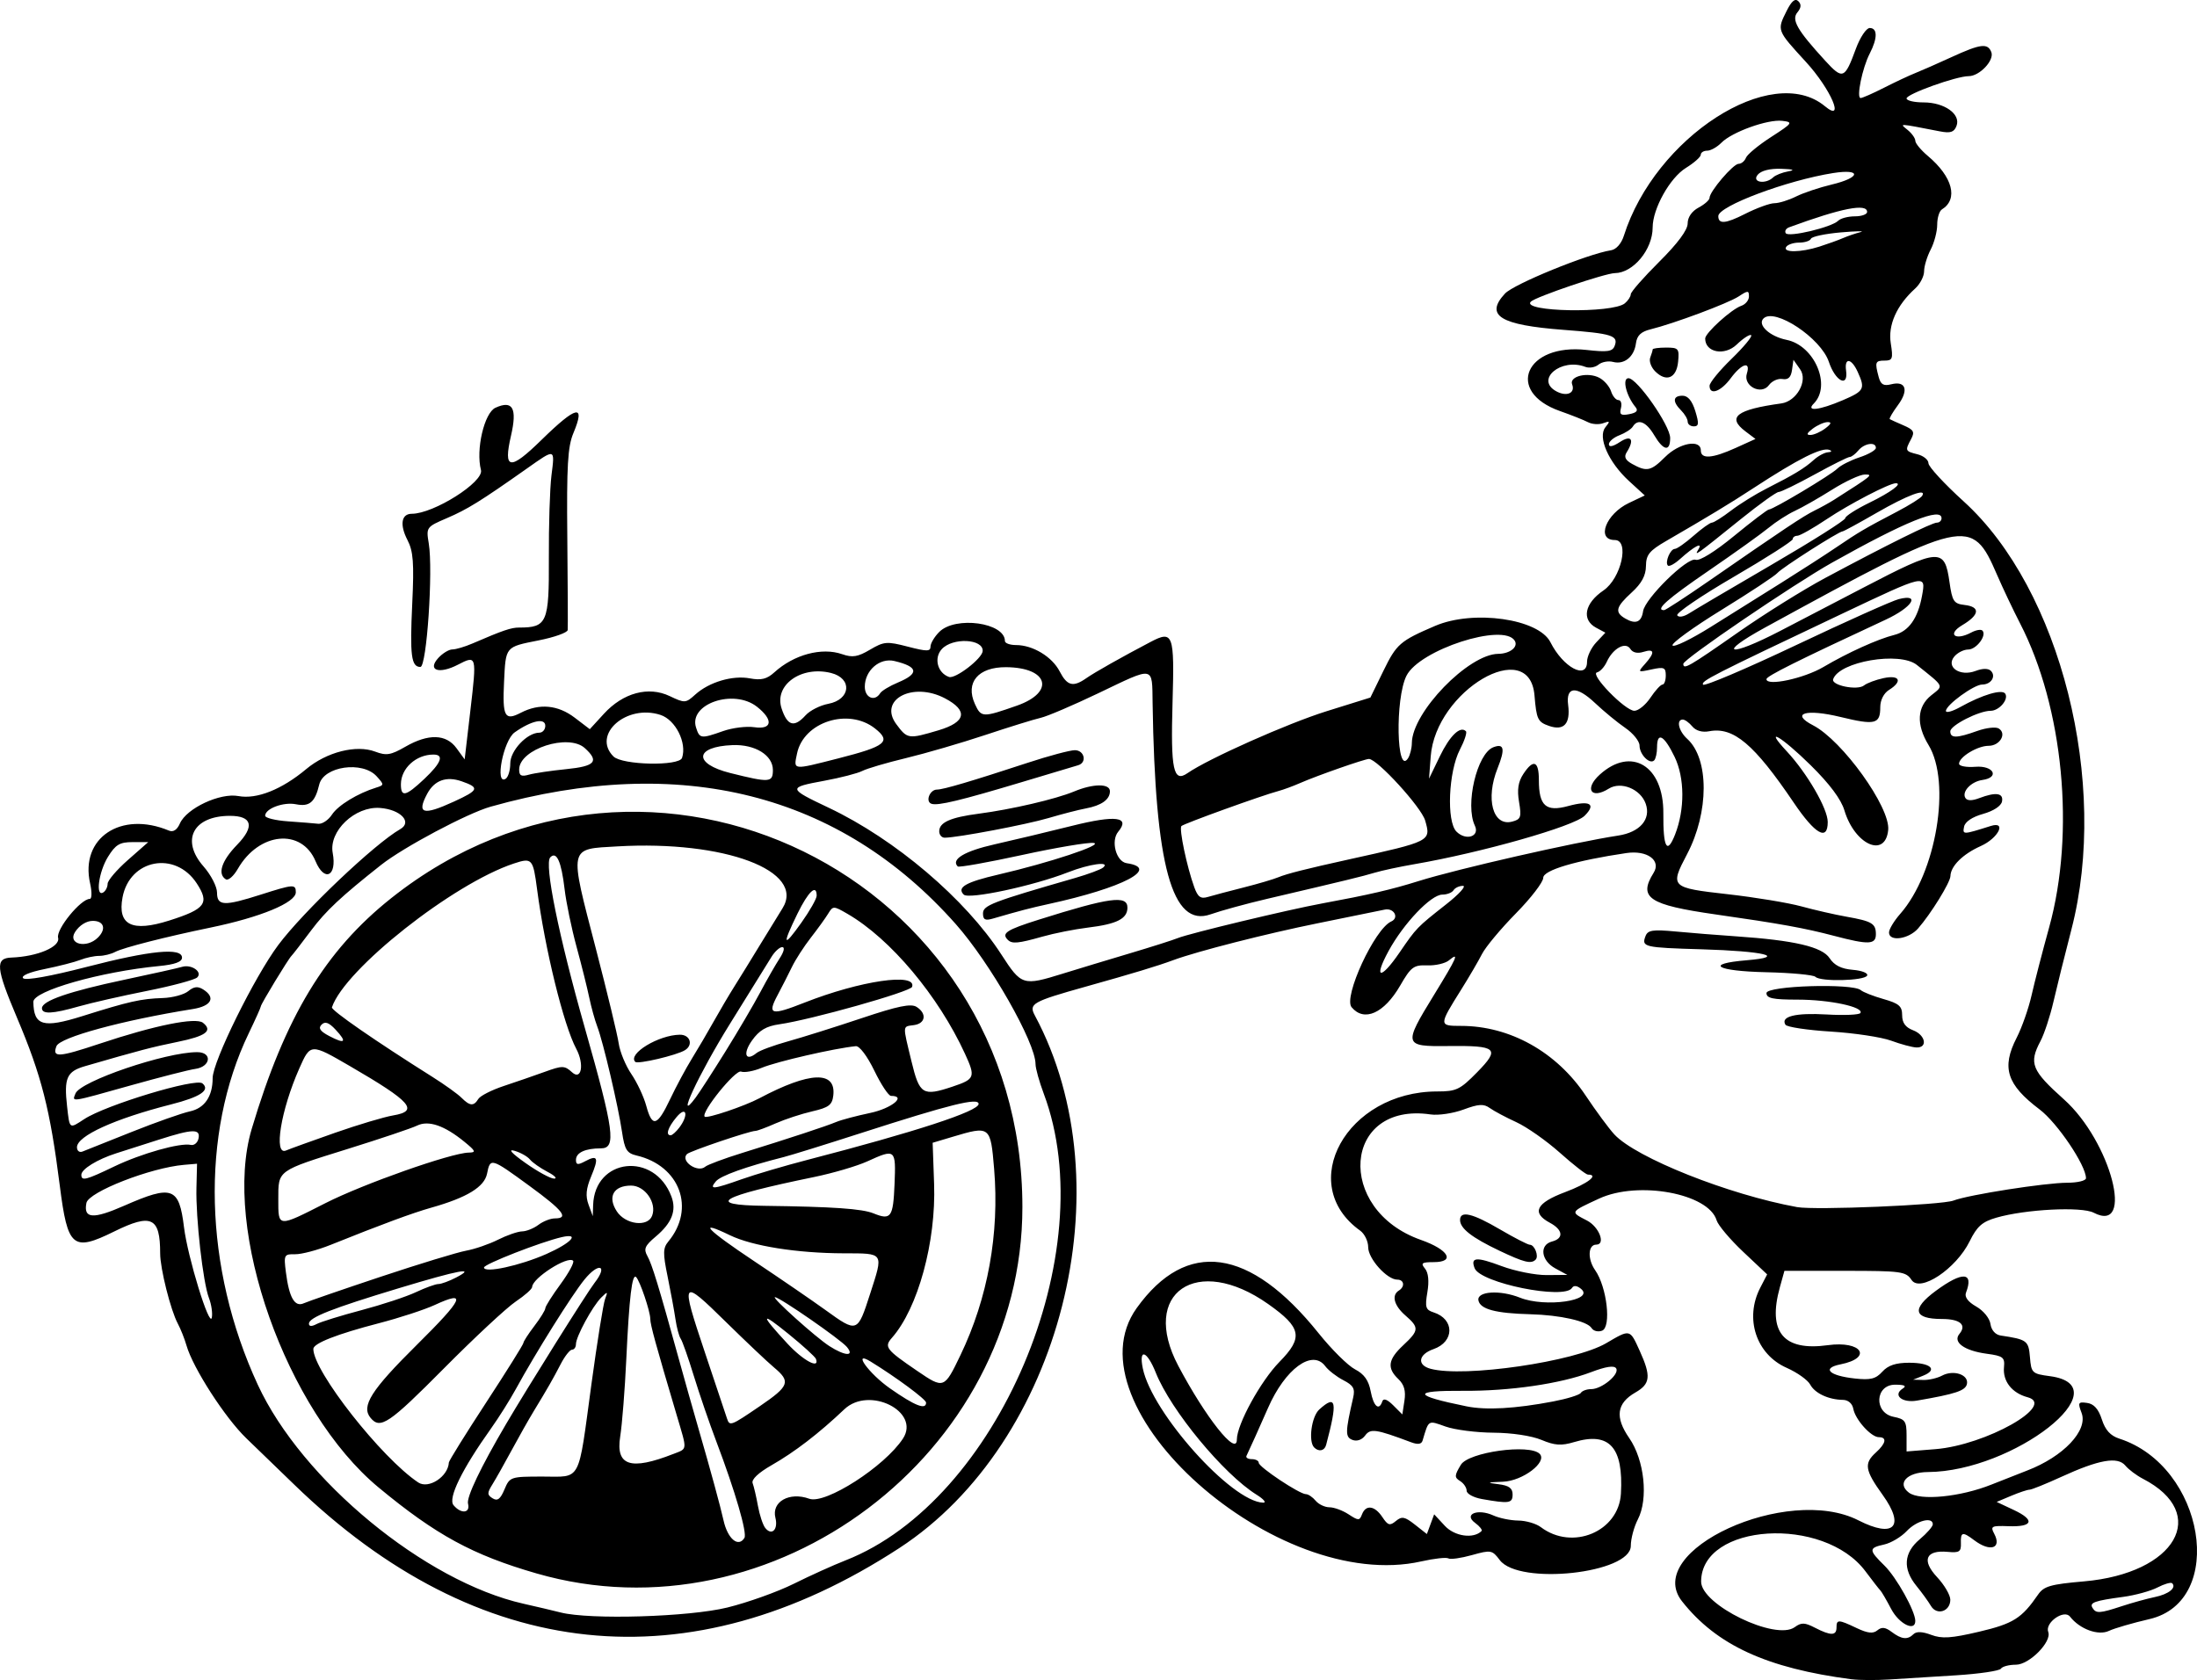 <?xml version="1.0" encoding="UTF-8"?>
<svg version="1.1" viewBox="0 0 1003.9 767.82" xmlns="http://www.w3.org/2000/svg">
<path d="m846.18 767.47c-38.838-5.066-61.791-15.611-77.587-35.644-18.24-23.134 48.082-53.595 80.587-37.012 16.27 8.3 21.487 2.863 11.112-11.579-8.177-11.381-8.66-14.4-3.112-19.421 4.616-4.178 5.16-7 1.349-7-3.556 0-10.77-8.024-11.686-13-0.439-2.383-2.339-4.02-4.7-4.05-6.595-0.083-12.852-3.006-14.991-7.004-1.113-2.08-5.946-5.517-10.738-7.637-13.951-6.171-19.353-22.541-12.08-36.605l3.153-6.098-10.931-10.303c-6.012-5.667-11.488-12.158-12.168-14.425-3.682-12.271-35.81-18.2-53.707-9.911-13.398 6.205-13.288 6.005-5.5 10.033 5.535 2.862 8.652 11 4.214 11-3.778 0-4.062 6.599-0.503 11.682 5.397 7.705 7.487 25.984 3.16 27.644-1.801 0.691-3.953 0.161-4.781-1.179-1.972-3.191-14.339-5.98-28.091-6.336-15.774-0.408-22.847-2.302-23.622-6.327-0.806-4.187 9.861-4.882 18.992-1.237 11.538 4.606 34.331 1.313 27.893-4.029-1.841-1.528-3.355-1.688-4.129-0.435-3.436 5.559-41.899-2.237-44.502-9.02-1.946-5.072 0.748-5.282 12.305-0.958 6.167 2.307 15.454 4.159 20.638 4.115l9.425-0.08-5.5-2.984c-6.535-3.545-7.413-10.73-1.5-12.277 5.478-1.433 5.021-5.357-1-8.579-8.506-4.552-6.262-9.04 7-14 10.292-3.849 15.688-8 10.399-8-0.88 0-6.644-4.495-12.808-9.989-6.164-5.494-15.119-11.782-19.899-13.975-4.781-2.192-10.241-5.101-12.134-6.464-2.776-1.999-5.1-1.864-12.016 0.699-4.716 1.748-11.484 2.751-15.04 2.229-40.033-5.876-43.799 43.502-4.374 57.357 12.648 4.445 15.892 10.143 5.773 10.143-5.388 0-6.01 0.46-3.959 2.931 1.569 1.891 1.96 5.73 1.1 10.819-1.157 6.85-0.787 8.062 2.815 9.205 9.665 3.068 9.655 13.43-0.018 16.802-6.938 2.418-7.664 7.288-1.34 8.983 15.372 4.12 65.793-3.226 80.233-11.689 11.062-6.483 10.784-6.546 15.321 3.449 5.281 11.635 4.923 15.125-1.958 19.074-8.569 4.918-9.428 11.288-2.812 20.835 6.94 10.014 8.815 27.731 3.933 37.17-1.769 3.422-3.217 8.856-3.217 12.076 0 12.598-51.088 18.159-59.87 6.516-3.484-4.619-4.036-4.718-12.728-2.284-4.997 1.399-9.841 2.077-10.764 1.507-0.923-0.571-6.487 0.046-12.365 1.37-66.128 14.893-162.36-70.789-130.04-115.79 22.774-31.712 51.665-27.71 83.106 11.513 5.946 7.418 13.437 14.845 16.647 16.505 4.158 2.15 6.212 5.028 7.147 10.012 1.306 6.964 3.818 9.143 5.325 4.62 0.515-1.546 2.25-0.916 4.969 1.802l4.177 4.177 0.961-6.302c0.683-4.479-0.127-7.337-2.802-9.88-5.274-5.014-4.705-8.938 2.236-15.422 7.286-6.806 7.379-8.079 1-13.626-5.197-4.519-6.444-9.245-3-11.374 2.905-1.795 2.451-5-0.708-5-4.7-8e-5 -13.291-9.56-13.291-14.791 0-2.74-1.647-6.158-3.66-7.596-29.677-21.192-6.201-63.613 35.204-63.613 8.726 0 10.426-0.818 18.227-8.766 10.684-10.887 9.166-12.258-13.271-11.988-20.325 0.245-20.511-0.417-6.5-23.246 10.675-17.393 11.798-19.982 6.909-15.924-1.7 1.411-6.179 2.449-9.952 2.308-6.176-0.232-7.405 0.684-12.313 9.179-7.372 12.762-16.503 16.836-22.24 9.923-3.853-4.643 10.546-35.797 18.097-39.152 3.82-1.698 1.247-6.354-3-5.43-2.475 0.539-16.2 3.338-30.5 6.221-23.271 4.691-55.165 12.829-66 16.84-7.375 2.731-18.058 5.966-40.103 12.144-24.367 6.829-26.091 7.806-23.221 13.156 41.824 77.952 11.966 195.25-61.967 243.44-96.048 62.607-192.38 52.492-276.45-29.029-6.74-6.535-16.595-16.066-21.9-21.18-9.715-9.366-24.376-32.112-27.325-42.394-0.875-3.052-2.656-7.538-3.957-9.969-3.292-6.152-8.073-25.163-8.073-32.104 0-16.548-3.945-18.433-21-10.033-18.985 9.351-21.267 7.425-24.875-21-4.431-34.905-8.332-50.21-19.558-76.724-9.641-22.77-10.049-27.182-2.54-27.46 11.862-0.438 22.415-4.911 21.334-9.043-1.006-3.848 10.35-17.774 14.495-17.774 0.947 0 1.004-3.184 0.127-7.076-4.679-20.748 14.067-33.301 36.031-24.128 1.959 0.818 3.709-0.322 5-3.258 3.057-6.953 18.329-14.107 26.744-12.528 8.363 1.569 19.805-2.983 30.97-12.321 9.352-7.821 22.867-11.25 31.5-7.992 5.118 1.932 7.133 1.607 13.78-2.218 10.557-6.076 18.659-5.853 23.391 0.643l3.732 5.124 2.605-22.286c2.958-25.301 2.92-25.438-5.731-20.964-8.572 4.433-14.049 2.576-8.968-3.039 1.97-2.177 4.882-3.958 6.47-3.958s5.724-1.224 9.19-2.719c13.922-6.006 17.652-7.281 21.302-7.281 12.799 0 13.747-2.214 13.605-31.761-0.072-14.981 0.462-31.964 1.187-37.739 1.57-12.506 1.888-12.418-11.313-3.114-21.126 14.89-27.101 18.594-36.448 22.601-9.41 4.034-9.525 4.194-8.306 11.552 2.047 12.361-0.933 56.462-3.816 56.462-4.183 0-4.852-5.174-3.732-28.886 0.884-18.724 0.491-23.954-2.195-29.147-3.608-6.976-2.784-11.967 1.976-11.967 10.017 0 33.043-14.56 31.622-19.995-2.421-9.256 1.511-26.133 6.632-28.466 7.891-3.595 9.997 0.195 7.095 12.768-3.62 15.684-0.558 16.112 13.919 1.945 16.072-15.727 20.228-16.617 14.592-3.127-2.602 6.226-3.109 14.928-2.786 47.744 0.217 22.072 0.299 41.09 0.181 42.263-0.117 1.173-6.072 3.297-13.232 4.721-15.391 3.059-15.061 2.665-15.85 18.953-0.774 15.983 0.296 17.953 7.673 14.126 8.459-4.388 16.94-3.602 24.662 2.288l6.845 5.221 6.445-7.036c8.803-9.611 20.361-12.715 30.081-8.08 6.873 3.277 7.295 3.253 11.647-0.685 6.334-5.732 17.041-8.91 24.99-7.419 5.161 0.968 7.781 0.326 11.137-2.728 8.959-8.153 21.695-11.573 31.009-8.326 4.72 1.645 7.123 1.258 12.733-2.051 6.392-3.771 7.698-3.877 17.28-1.391 8.706 2.258 10.366 2.256 10.366-0.018 0-1.489 1.8-4.507 4-6.707 7.387-7.387 30-4.264 30 4.143 0 1.021 2.295 1.857 5.099 1.857 7.64 0 16.447 5.321 19.918 12.034 3.438 6.648 6.141 7.333 12.199 3.09 3.812-2.67 16.126-9.618 29.36-16.566 10.308-5.411 10.933-3.677 10.019 27.769-0.893 30.697 0.382 36.691 6.848 32.204 9.534-6.616 45.74-22.736 63.557-28.297l20-6.243 6-12.293c5.955-12.2 7.55-13.584 23.568-20.454 17.496-7.503 47.312-3.276 52.709 7.471 5.791 11.531 16.723 17.358 16.723 8.912 0-2.404 1.885-6.377 4.188-8.829l4.188-4.458-4.188-2.241c-6.811-3.645-5.35-11.167 3.312-17.053 8.102-5.505 12.047-23.048 5.183-23.048-8.631 0-4.095-11.925 6.438-16.923l7.259-3.445-7.199-6.594c-9.395-8.605-14.432-20.093-10.78-24.587 2.232-2.746 2.093-3.01-0.979-1.858-1.968 0.738-5.119 0.536-7-0.448s-7.623-3.267-12.759-5.071c-25.321-8.896-15.7-31.087 12.114-27.94 9.562 1.082 11.839 0.754 12.837-1.845 1.813-4.725-1.151-5.657-23.337-7.337-29.055-2.201-36.077-6.546-26.782-16.576 4.038-4.357 37.753-18.129 48.465-19.798 2.359-0.367 4.724-3.034 5.853-6.597 14.283-45.096 67.532-79.426 91.878-59.236 9.421 7.813 2.721-7.809-8.69-20.262-13.369-14.59-13.269-14.324-8.769-23.344 2.241-4.492 3.869-5.838 5.315-4.392 1.446 1.446 1.318 3.008-0.417 5.099-2.828 3.408-0.139 8.091 12.683 22.09 8.037 8.775 8.92 8.433 14.023-5.434 1.923-5.225 4.772-9.5 6.331-9.5 3.615 0 3.618 4.684 6e-3 11.668-3.388 6.551-6.21 20.332-4.165 20.332 0.799 0 5.624-2.123 10.723-4.719 5.099-2.595 11.521-5.609 14.271-6.698s10.195-4.365 16.544-7.281c13.272-6.096 16.566-6.505 18.196-2.257 1.43 3.727-5.4 10.955-10.352 10.955-5.648 0-28.388 8.158-28.388 10.184 0 0.999 3.5 1.816 7.778 1.816 9.551 0 17.1 5.384 15.048 10.731-1.114 2.904-2.748 3.439-7.622 2.496-19.435-3.76-18.485-3.718-14.704-0.638 1.925 1.568 3.5 3.797 3.5 4.953 0 1.156 2.569 4.263 5.709 6.905 11.36 9.559 14.042 19.762 6.431 24.465-1.177 0.727-2.14 3.867-2.14 6.976 0 3.109-1.345 8.231-2.988 11.382-1.643 3.151-2.993 7.614-3 9.919-6e-3 2.304-1.841 5.845-4.077 7.868-8.472 7.667-12.487 16.692-11.148 25.06 1.116 6.981 0.801 7.881-2.763 7.881-4.346 0-4.594 0.669-2.768 7.481 0.933 3.48 2.218 4.226 5.755 3.338 6.691-1.679 8.095 2.705 3.049 9.529-2.426 3.282-4.107 6.164-3.736 6.405 0.372 0.241 3.185 1.516 6.251 2.834 4.701 2.021 5.25 3.004 3.5 6.274-2.844 5.314-2.75 5.537 2.925 6.962 2.75 0.69 5 2.528 5 4.084 0 1.556 7.253 9.414 16.117 17.462 44.309 40.228 66.553 128.67 49.207 195.63-2.992 11.55-6.683 26.4-8.203 33s-4.188 14.7-5.93 18c-5.375 10.187-4.088 13.382 10.752 26.668 21.385 19.146 32.513 61.594 13.571 51.767-5.584-2.897-31.178-1.591-44.514 2.272-6.455 1.869-8.808 3.957-12.182 10.805-6.201 12.585-22.643 23.523-26.539 17.655-2.582-3.889-4.615-4.168-30.429-4.168h-27.662l-2.083 7.5c-5.687 20.477 1.594 29.282 21.895 26.477 15.512-2.143 20.749 5.773 5.797 8.763-8.715 1.743-5.261 5.162 6.523 6.458 7.207 0.793 9.604 0.201 12.6-3.11 2.63-2.906 6.178-4.088 12.272-4.088 9.816 0 13.262 3.153 6.436 5.89l-4.628 1.856 4.631 0.127c2.547 0.07 6.406-0.823 8.575-1.984 5.202-2.784 12.2-0.478 11.385 3.751-0.6 3.114-5.06 4.609-22.856 7.666-6.807 1.169-11.177-2.533-6.492-5.5 1.918-1.215 0.877-1.755-3.42-1.776-9.25-0.046-9.912 12.852-0.754 14.683 5.278 1.056 5.93 1.991 5.93 8.51v7.324l13.221-1.061c22.928-1.84 55.423-20.154 42.089-23.72-7.18-1.92-11.414-7.32-10.792-13.761 0.43-4.454-0.42-5.116-7.845-6.112-10.291-1.38-15.674-5.278-12.526-9.071 3.445-4.151 0.305-6.822-8.021-6.822-13.004 0-13.993-4.59-2.77-12.856 12.234-9.011 17.45-8.687 13.788 0.856-0.743 1.937 0.917 4.174 4.688 6.313 3.285 1.864 6.13 5.355 6.503 7.98 0.404 2.841 2.229 4.901 4.664 5.265 12.069 1.805 12.747 2.309 13.38 9.95 0.594 7.181 0.975 7.54 9.16 8.632 33.246 4.437-16.562 43.547-55.795 43.811-9.576 0.065-14.303 5.201-8.669 9.421 5.071 3.798 23.537 1.982 37.766-3.715 5.587-2.237 12.862-5.1 16.167-6.362 16.646-6.357 28.008-18.359 24.963-26.368-1.795-4.722-1.561-5.146 2.524-4.566 3.116 0.442 5.192 2.769 6.737 7.551 1.578 4.884 3.925 7.458 8 8.775 38.936 12.585 49.205 74.27 13.73 82.472-7.68 1.776-15.989 4.194-18.464 5.373-4.879 2.325-13.342-0.764-17.819-6.505-2.712-3.477-11.569 2.774-9.941 7.016 1.71 4.456-8.657 14.958-14.766 14.958-3.155 0-6.241 0.816-6.858 1.814-0.616 0.997-9.895 2.364-20.618 3.038-10.723 0.673-24.447 1.531-30.497 1.906-6.05 0.375-13.7 0.33-17-0.1zm28.183-20.64c1.311-1.311 4.045-1.206 8.066 0.312 4.902 1.85 9.156 1.573 21.917-1.43 15.599-3.671 19.459-6.101 26.926-16.95 2.649-3.848 5.662-4.717 21-6.051 42.016-3.656 57.697-30.975 26.916-46.893-2.915-1.508-6.527-4.219-8.026-6.026-3.516-4.237-12.054-2.733-29.283 5.159-7.04 3.224-13.574 5.862-14.52 5.862-0.946 0-4.708 1.256-8.359 2.792l-6.639 2.792 7.909 3.724c9.776 4.603 8.664 7.797-2.566 7.371-7.66-0.291-8.285 0.033-6.5 3.369 3.637 6.796-1.782 8.584-9.143 3.017-5.303-4.011-6.226-3.792-6.041 1.436 0.136 3.85-0.735 4.415-6.025 3.914-10.047-0.951-12.058 3.833-4.853 11.546 3.32 3.554 6.037 8.195 6.037 10.314 0 5.401-6.2 7.367-8.872 2.815-1.17-1.994-4.153-6.109-6.628-9.146-6.324-7.759-5.806-15.103 1.5-21.25 3.3-2.777 6-5.869 6-6.871 0-3.624-7.407-1.711-11.903 3.074-2.53 2.693-7.187 5.464-10.349 6.159-7.118 1.563-7.1 2.511 0.187 9.658 5.475 5.371 14.064 20.8 14.064 25.265 0 5.075-7.424 1.387-11.026-5.478-2.165-4.125-4.399-7.95-4.966-8.5-0.567-0.55-3.618-4.47-6.781-8.71-19.031-25.516-75.05-22.001-75.089 4.71-0.016 10.634 34.054 27.194 42.795 20.802 2.993-2.188 4.544-2.141 9.233 0.284 7.172 3.709 9.834 3.686 9.834-0.086 0-3.768 0.821-3.747 9.211 0.234 5.039 2.391 7.506 2.66 9.466 1.034 1.96-1.626 3.651-1.443 6.487 0.702 4.559 3.449 7.327 3.739 10.019 1.046zm-541.98-12.18c9.302-2.29 22.961-7.176 30.354-10.859 7.393-3.683 18.025-8.49 23.627-10.683 69.487-27.205 117.75-140.87 90.57-213.29-2.064-5.5-3.753-11.571-3.754-13.492-2e-3 -9.874-20.729-46.262-36.468-64.027-52.918-59.727-125.69-78.091-212.53-53.634-10.564 2.975-39.797 18.515-50 26.579-18.304 14.467-25.304 21.019-31.973 29.925-4.385 5.856-8.438 11.098-9.006 11.648-1.475 1.427-14.021 22.099-14.021 23.101 0 0.459-2.497 6.025-5.549 12.367-22.086 45.903-20.503 107.2 4.147 160.53 20.138 43.571 76.414 89.975 121.4 100.1 6.05 1.362 13.7 3.165 17 4.007 13.366 3.409 58.606 2.059 76.204-2.272zm-87.204-15.568c-29.172-8.425-45.918-17.537-72.167-39.271-42.236-34.97-71.657-118.09-58.001-163.86 15.294-51.263 33.567-81.491 63.765-105.49 117.89-93.681 288.4-10.211 288.4 141.18 0 112.67-113.97 198.63-222 167.44zm94.975-16.228c1.356-2.194-4.24-21.414-12.822-44.041-3.129-8.25-7.761-21.75-10.293-30s-5.229-15.9-5.994-17-1.849-5.15-2.41-9-2.172-12.607-3.583-19.461c-2.192-10.651-2.138-12.974 0.368-16 12.472-15.058 5.25-34.596-14.51-39.257-4.496-1.06-5.477-2.642-6.677-10.763-1.763-11.928-8.619-41.125-11.318-48.198-1.117-2.927-2.776-8.921-3.688-13.321-0.912-4.4-3.521-14.835-5.798-23.188-2.277-8.354-4.727-20.183-5.445-26.287-1.489-12.667-3.669-17.495-6.551-14.508-2.835 2.939 3.855 35.938 15.811 77.983 13.363 46.995 14.434 55 7.357 55-7.194 0-11.421 1.956-11.421 5.284 0 2.276 0.848 2.403 4.171 0.624 5.805-3.107 6.367-1.684 2.75 6.971-2.304 5.514-2.617 8.897-1.184 12.807l1.947 5.314 0.158-5.055c0.673-21.55 28.024-24.567 35.769-3.945 2.429 6.468 0.221 12.103-7.186 18.335-4.946 4.162-5.589 5.656-3.804 8.837 2.128 3.792 5.227 13.94 14.302 46.828 2.58 9.35 6.648 23.75 9.039 32 5.524 19.058 10.038 35.597 11.462 42 1.883 8.466 6.753 12.566 9.55 8.041zm14.164-9.198c-1.847-7.357 6.397-11.993 15.484-8.707 7.37 2.665 34.423-14.717 42.797-27.498 8.108-12.375-15.431-24.15-26.778-13.395-11.678 11.069-22.659 19.508-33.291 25.584-6.019 3.44-9.261 6.525-8.617 8.201 0.567 1.478 1.651 6.126 2.409 10.329 0.758 4.203 2.263 8.757 3.344 10.12 2.967 3.74 5.996 0.722 4.652-4.635zm-140.46-6.444c-0.77-2.944 5.759-16.617 17.381-36.399 9.904-16.859 37.061-60.197 40.397-64.467 6.391-8.181 1.987-9.647-4.605-1.533-5.75 7.077-22.274 33.458-31.319 50-2.707 4.95-7.805 13.05-11.329 18-13.317 18.704-19.774 31.908-17.15 35.07 3.43 4.133 7.767 3.694 6.626-0.671zm34.006-12.399c18.021 0 16.164 3.497 22.372-42.13 2.629-19.321 5.44-36.871 6.247-39 1.344-3.544 1.196-3.602-1.747-0.687-4 3.961-11.561 17.884-11.561 21.287 0 1.391-0.797 2.53-1.772 2.53-0.975 0-3.29 2.925-5.146 6.5-3.671 7.072-5.853 10.886-12.316 21.528-2.329 3.834-6.903 11.922-10.164 17.972-3.261 6.05-7.206 13.052-8.766 15.561-2.459 3.956-2.447 4.803 0.094 6.384 2.206 1.372 3.541 0.369 5.404-4.061 2.423-5.763 2.78-5.883 17.356-5.883zm-42.761-6.435c0.04-0.789 7.722-13.142 17.072-27.45 9.35-14.308 17-26.547 17-27.198 0-0.651 2.25-4.133 5-7.739s5-7.25 5-8.099 3.131-5.808 6.957-11.021c3.826-5.213 6.412-10.022 5.746-10.688-2.43-2.43-18.684 7.979-18.717 11.987-8e-3 0.904-3.375 3.893-7.483 6.643-4.108 2.75-18.853 16.475-32.765 30.5-25.166 25.37-29.132 28.05-33.579 22.691-4.428-5.336 0.199-12.651 21.092-33.345 21.434-21.229 23.218-25.189 8.235-18.272-4.667 2.155-16.136 5.905-25.486 8.333-19.25 5-30 9.214-30 11.762 0 10.206 31.094 49.792 47.932 61.023 4.735 3.158 13.672-2.67 13.996-9.127zm102.57-3.896c6.55-2.565 6.429-1.251 1.603-17.527-9.75-32.875-12.104-41.453-12.133-44.198-0.036-3.531-4.718-17.358-6.47-19.111-1.842-1.842-3.161 9.171-4.484 37.435-0.651 13.898-1.909 29.859-2.796 35.47-2.111 13.352 4.729 15.586 24.28 7.93zm39.52-21.84c13.52-9.229 14.244-11.206 6.477-17.707-3.025-2.532-12.897-11.872-21.939-20.755-20.578-20.219-20.898-19.755-9.612 13.962 5.095 15.222 9.637 28.801 10.094 30.176 1.189 3.576 1.722 3.374 14.979-5.676zm75.977-1.63c0-1.478-13.674-11.598-25.395-18.794-8.537-5.241-0.715 5.567 8.895 12.291 11.397 7.974 16.5 9.986 16.5 6.503zm15.707-21.694c12.514-26.072 17.846-55.542 15.387-85.055-1.645-19.745-1.8-19.864-19.094-14.693l-9 2.691 0.664 18.779c0.936 26.473-7.384 56.862-19.258 70.341-3.689 4.187-2.782 5.374 11.594 15.175 12.116 8.26 12.301 8.193 19.707-7.238zm-66.04 1.721c-0.367-0.978-6.01-6.115-12.541-11.415-12.941-10.502-13.087-9.194-0.491 4.417 7.181 7.76 14.864 11.886 13.033 6.998zm14.137-5.458c-2.851-3.435-30.758-22.763-32.868-22.763-1.778 0 18.611 18.341 24.846 22.352 7.165 4.608 11.697 4.841 8.021 0.411zm-221.81-16.82c9.35-2.473 20.544-6.171 24.876-8.217 4.332-2.046 8.954-3.72 10.271-3.72 1.318 0 4.974-1.345 8.124-2.988 9.492-4.951 1.392-3.439-26.146 4.879-30.607 9.245-41.125 13.39-41.125 16.206 0 1.319 1.241 1.386 3.5 0.19 1.925-1.02 11.15-3.877 20.5-6.35zm232.42-7.437c6.169-19.132 6.585-18.492-12.04-18.54-21.281-0.055-41.769-3.307-51.984-8.252-15.177-7.347-10.935-2.811 11.125 11.895 11.812 7.874 26.427 17.891 32.477 22.259 14.592 10.536 14.658 10.512 20.422-7.363zm-223.61-7.835c17.496-5.83 35.046-11.186 39-11.903 3.954-0.717 10.529-2.981 14.61-5.032 4.081-2.051 9.031-3.758 11-3.793s5.327-1.385 7.462-3 5.51-2.936 7.5-2.936c6.601 0 3.775-3.611-11.633-14.863-17.633-12.877-17.887-12.95-19.362-5.573-1.212 6.058-9.194 10.932-25.387 15.502-8.657 2.443-22.632 7.606-46 16.994-6.05 2.431-13.381 4.374-16.291 4.319-5.058-0.096-5.244 0.268-4.228 8.26 1.476 11.611 4.03 16.033 8.173 14.148 1.841-0.838 17.661-6.293 35.157-12.123zm75.689-10.387c11.413-5.047 15.633-9.694 7-7.709-9.529 2.191-35.5 12.337-35.5 13.869 0 2.735 16.403-0.811 28.5-6.16zm-100.94-23.26c17.272-8.776 57.42-22.939 65.43-23.083 3.506-0.063 3.257-0.691-1.96-4.954-9.128-7.458-16.406-9.944-21.625-7.385-2.42 1.186-16.55 5.946-31.4 10.576-32.726 10.205-32 9.681-32 23.08 0 12.984-0.451 12.947 21.555 1.766zm149.25 5.79c2.256-5.878-3.26-13.801-9.609-13.801-8.041 0-10.873 5.135-6.507 11.798 3.951 6.031 14.087 7.29 16.116 2.003zm110.78-14.46c0.659-16.079 0.431-16.271-12.427-10.413-4.741 2.16-15.716 5.386-24.39 7.17-43.384 8.922-50.056 12.792-22.671 13.15 31.447 0.41 44.652 1.325 49.9 3.456 7.958 3.231 8.965 1.828 9.588-13.362zm-69.721-2.285c6.123-2.17 19.683-6.161 30.133-8.869 49.146-12.735 78-22.165 78-25.49 0-3.063-12.841 0.12-54 13.385-15.95 5.141-31.7 10.032-35 10.869-17.396 4.415-28.924 8.548-31.077 11.142-3.18 3.832-1.352 3.673 11.944-1.038zm-88.867-3.349c-3.3-1.724-6.904-4.257-8.008-5.629s-4.254-3.156-7-3.963c-3.228-0.95-1.459 1.028 5.008 5.599 5.5 3.887 11.35 7.081 13 7.098 1.65 0.016 0.3-1.38-3-3.104zm72.1-2.345c1.045-0.902 8.65-3.733 16.9-6.292 21.757-6.748 38.42-12.237 43-14.166 2.2-0.927 9.175-2.777 15.5-4.112 9.801-2.069 16.753-7.791 9.466-7.791-1.119 0-4.541-5.175-7.605-11.5-3.234-6.676-6.785-11.382-8.466-11.218-9.652 0.941-36.17 7.037-42.972 9.879-3.684 1.54-7.946 2.321-9.469 1.736-2.594-0.995-18.494 18.729-16.614 20.609 0.989 0.989 18.203-4.814 25.016-8.433 23.018-12.226 35.074-12.672 33.745-1.249-0.503 4.326-2.066 5.505-9.601 7.24-4.95 1.14-12.485 3.617-16.744 5.504-4.259 1.887-8.416 3.431-9.238 3.431-2.647 0-29.921 9.237-31.277 10.593-3.181 3.181 4.898 8.755 8.36 5.767zm-169.12-15.51c10.438-3.656 22.363-7.22 26.5-7.919 12.005-2.028 8.302-6.247-19.828-22.585-17.857-10.372-17.977-10.366-23.04 1.079-8.461 19.128-11.851 39.956-6.111 37.543 1.925-0.809 12.041-4.463 22.479-8.119zm157.24-2.338c4.433-5.84 3.256-10.226-1.282-4.778-3.929 4.716-5.071 8.278-2.654 8.278 0.704 0 2.475-1.575 3.936-3.5zm-4.181-13c2.739-5.775 7.207-14.1 9.928-18.5s7.212-12.05 9.978-17 7.062-12.221 9.544-16.159c2.483-3.937 7.664-12.341 11.514-18.676 3.85-6.334 8.509-13.913 10.354-16.841 10.811-17.162-26.42-31.173-75.354-28.359-22.595 1.299-22.201-0.588-9.82 47.051 5.144 19.791 9.805 39.134 10.359 42.984 0.554 3.85 3.154 10.15 5.777 14s5.685 10.375 6.804 14.5c2.733 10.081 5.006 9.457 10.914-3zm-15.92-17.05c-3.626-3.626 10.644-12.315 20.379-12.41 4.681-0.046 6.226 4.654 2.322 7.066-3.78 2.336-21.531 6.515-22.702 5.344zm-71.72 16.944c0.88-1.431 6.099-4.092 11.599-5.912 5.5-1.821 13.94-4.735 18.756-6.476 8.098-2.928 9.037-2.912 12.5 0.222 4.299 3.891 5.639-3.738 1.889-10.759-5.782-10.826-14.329-45.652-17.902-72.935-1.831-13.982-2.294-14.494-10.61-11.738-27.817 9.22-77.375 48.404-83.124 65.725-0.444 1.337 19.733 15.306 45.959 31.819 5.541 3.489 11.496 7.764 13.232 9.5 3.837 3.837 5.604 3.964 7.7 0.554zm112.88-21.629c5.739-9.223 12.917-21.441 15.952-27.152 3.035-5.711 7.027-12.686 8.871-15.5 1.956-2.985 2.443-5.117 1.169-5.117-1.201 0-3.422 2.025-4.934 4.5s-10.029 16.2-18.924 30.5c-14.346 23.062-25.4 46.824-15.708 33.769 1.728-2.327 7.836-11.777 13.575-21zm103.92 15.958c10.111-3.381 10.466-4.332 5.58-14.962-12.196-26.531-34.048-52.569-53.667-63.944-6.408-3.715-6.653-3.718-8.852-0.11-1.244 2.041-4.818 6.991-7.943 11-3.124 4.009-6.984 9.989-8.577 13.289s-4.576 9.15-6.629 13c-4.767 8.941-3.017 9.418 12.347 3.369 25.459-10.024 51.356-13.816 49.149-7.197-0.741 2.223-46.18 15.03-60.66 17.097-6.025 0.86-9.175 2.731-12.516 7.435-4.318 6.078-2.91 9.821 2.135 5.674 1.338-1.1 7.833-3.501 14.433-5.335 6.6-1.834 21.74-6.599 33.644-10.588 16.461-5.516 22.448-6.746 25-5.136 4.777 3.013 4.15 7.568-1.145 8.32-5.371 0.763-5.285-0.462-1.173 16.575 3.67 15.203 5.145 16.103 18.874 11.513zm-282.01-25.98c-3.074-3.3-4.809-3.924-6.422-2.312s-0.664 3.021 3.511 5.213c7.277 3.82 8.26 2.84 2.911-2.901zm219.81-61.237c0-5.504-3.803-1.95-8.765 8.193-7.13 14.573-6.572 15.886 1.765 4.159 3.85-5.415 7-10.974 7-12.352zm596.43 324.68c4.713-1.55 11.485-3.419 15.047-4.154 6.285-1.297 9.977-4.241 7.909-6.309-0.558-0.558-3.585 0.315-6.727 1.94-3.142 1.625-10.2 3.558-15.686 4.297-13.12 1.767-15.476 2.614-13.982 5.03 1.635 2.646 3.238 2.55 13.439-0.804zm-292.62-34.32c0.494-0.494-0.835-2.175-2.955-3.736-5.401-3.975 1.206-6.648 8.368-3.385 2.732 1.245 7.849 2.292 11.372 2.326 3.523 0.035 8.153 1.385 10.288 3 14.448 10.928 35.635 2.063 36.616-15.322 1.197-21.214-5.288-28.362-21.363-23.546-5.889 1.764-8.831 1.568-14.976-1-4.475-1.87-13.563-3.232-21.904-3.283-7.841-0.048-17.692-1.313-21.891-2.811-8.124-2.897-7.637-3.194-10.489 6.386-0.512 1.719-2.152 1.959-5.308 0.777-16.116-6.037-18.511-6.383-20.971-3.035-1.44 1.96-3.748 2.756-5.756 1.986-3.368-1.293-3.335-3.469 0.299-19.296 0.951-4.141 0.121-5.62-4.487-8-3.109-1.606-6.829-4.495-8.266-6.42-5.889-7.887-18.294 1.185-26.152 19.125-3.757 8.577-8.534 19.199-9.837 21.875-0.402 0.825 0.694 1.5 2.436 1.5 1.742 0 3.167 0.748 3.167 1.663 0 1.941 18.619 14.337 21.534 14.337 1.087 0 3.096 1.35 4.465 3s4.211 3 6.315 3c2.104 0 6.035 1.448 8.735 3.217 4.511 2.956 5.009 2.956 6.144 0 1.742-4.541 5.804-3.991 9.288 1.256 2.54 3.826 3.434 4.087 6.182 1.806 2.728-2.264 4.039-2.016 8.688 1.641l5.476 4.307 3.334-9.012 4.883 5.267c4.475 4.826 13.093 6.048 16.764 2.376zm0.191-14.621c-3.85-0.68-7-2.394-7-3.81 0-1.415-1.35-3.409-3-4.43-2.642-1.636-2.599-2.521 0.366-7.427 3.494-5.781 31.348-9.656 35.996-5.007 3.709 3.709-7.741 12.422-16.767 12.758-7.364 0.274-7.664 0.436-2.095 1.127 4.818 0.598 6.5 1.809 6.5 4.68 0 4.076-1.551 4.309-14 2.11zm-76.667-23.57c-2.755-2.755-1.23-14.14 2.324-17.357 7.795-7.054 8.436-3.74 3.133 16.19-0.724 2.722-3.343 3.281-5.457 1.167zm-26.333 21.577c-15.109-9.421-39.15-38.533-46.034-55.744-4.036-10.09-7.876-11.382-5.947-2 4.188 20.369 40.523 60.939 54.981 61.391 1.65 0.052 0.3-1.59-3-3.647zm-9-25.187c0-6.905 10.893-26.774 19.463-35.5 10.979-11.179 10.115-15.645-5.111-26.417-32.61-23.071-58.757-5.146-41.126 28.194 12.517 23.67 26.773 41.627 26.773 33.723zm144.56-17.424c6.357-1.212 12.035-2.975 12.618-3.918 0.583-0.943 2.707-1.714 4.72-1.714 4.889 0 13.08-6.801 11.422-9.484-0.889-1.439-4.644-0.868-11.544 1.754-13.845 5.261-37.124 8.657-58.274 8.502-23.773-0.174-23.297 2.081 1.5 7.105 8.934 1.81 22.263 1.054 39.559-2.244zm-614.26-47.3c-2.713-7.044-6.05-36.481-5.706-50.342l0.273-11-5.931 0.506c-15.304 1.304-43.627 12.36-44.619 17.416-1.416 7.216 2.979 7.534 17.295 1.25 21.949-9.633 25.044-8.519 27.293 9.828 1.68 13.707 11.704 46.307 12.712 41.342 0.408-2.012-0.183-6.062-1.315-9zm797.15-44.51c7.02-2.669 41.896-8.127 52.05-8.146 4.675-8e-3 8.5-0.94 8.5-2.069 0-5.89-13.104-25.323-21.197-31.435-15.022-11.345-17.499-19.09-10.476-32.758 2.38-4.631 5.447-13.37 6.816-19.42s4.979-20 8.022-31c11.998-43.377 6.528-100.53-13.303-139-3.119-6.05-7.852-16.034-10.518-22.187-11.602-26.778-13.879-26.26-105.85 24.058-22.776 12.461-16.758 13.867 6.835 1.597 11.071-5.758 28.212-14.68 38.09-19.827 34.696-18.078 36.98-18.221 39.22-2.448 1.249 8.796 1.958 9.872 6.878 10.439 7.319 0.844 6.91 4.506-1.027 9.218-7.113 4.222-3.277 7.319 4.145 3.346 2.113-1.131 4.378-1.519 5.034-0.864 2.154 2.154-2.725 8.667-6.492 8.667-2.027 0-4.886 1.447-6.354 3.216-3.984 4.801 2.622 9.277 9.712 6.581 3.233-1.229 5.819-1.246 7.019-0.046 2.483 2.483 0.084 6.249-3.981 6.249-3.738 0-16.571 9.345-16.571 12.068 0 1.025 2.925 0.235 6.5-1.757 10.188-5.676 19.237-8.353 20.628-6.103 1.62 2.621-2.827 7.793-6.701 7.793-5.355 0-18.427 6.658-18.427 9.385 0 3.235 2.894 3.192 12.348-0.185 4.041-1.443 8.447-1.945 9.791-1.114 3.788 2.341 0.527 7.914-4.632 7.914-5.099 0-13.508 5.105-13.508 8.2 0 1.085 3.375 1.709 7.5 1.387 8.331-0.652 11.216 4.884 3.145 6.034-5.144 0.732-9.51 5.363-7.747 8.216 0.815 1.318 2.987 1.348 6.302 0.088 7.619-2.897 11.18-2.379 10.43 1.517-0.396 2.058-3.87 4.34-8.647 5.679-4.964 1.392-8.25 3.603-8.686 5.846-0.721 3.705-0.595 3.702 12.202-0.329 7.405-2.333 3.468 5.574-4.567 9.171-8.219 3.68-13.755 9.162-13.869 13.736-0.073 2.926-8.97 17.326-14.803 23.957-4.317 4.908-13.261 6.13-13.261 1.811 0-1.479 2.303-5.304 5.117-8.5 16.474-18.709 23.395-60.033 12.93-77.199-5.699-9.348-5.251-17.502 1.248-22.684 5.772-4.602 6.219-3.659-6.583-13.899-7.845-6.275-35.544-1.531-38.237 6.548-0.941 2.823 11.112 5.24 14.108 2.829 1.33-1.07 5.343-2.571 8.918-3.336 7.425-1.587 8.828 1.44 2.5 5.392-2.396 1.496-4 4.664-4 7.899 0 7.737-2.322 8.309-18.121 4.47-15.882-3.86-23.147-1.659-12.573 3.809 13.374 6.916 35.32 37.472 34.324 47.79-1.262 13.082-15.295 6.827-20.013-8.919-1.527-5.096-6.772-12.119-15.399-20.62-13.369-13.174-21.89-18.145-10.956-6.392 9.33 10.029 18.738 26.256 18.738 32.322 0 8.887-5.738 5.624-15.511-8.822-18.126-26.794-27.568-34.768-38.658-32.648-3.167 0.605-6.062-0.219-7.698-2.191-1.443-1.738-3.413-3.161-4.378-3.161-3.087 0-1.881 5.266 2.013 8.79 10.08 9.122 10.051 33.544-0.063 52.771-7.888 14.995-7.563 15.314 18.591 18.262 12.487 1.407 27.654 3.915 33.704 5.571s15.273 3.766 20.495 4.688c11.723 2.069 13.505 3.13 13.505 8.037 0 4.763-3.335 4.891-19.08 0.736-13.402-3.537-24.853-5.609-54.01-9.772-30.761-4.392-35.597-7.631-28.46-19.059 3.546-5.679-2.99-10.41-12.45-9.011-23.15 3.423-38 7.841-38 11.307 0 1.96-5.625 9.282-12.5 16.271-6.875 6.989-13.841 15.341-15.481 18.559-1.64 3.218-5.944 10.579-9.565 16.357-10.212 16.294-10.212 16.495-0.031 16.495 22.364 0 43.684 11.92 56.978 31.857 4.715 7.071 10.604 15.051 13.086 17.733 9.909 10.706 52.228 27.542 83.513 33.224 8.165 1.483 66.06-0.936 71.45-2.985zm-28.45-73.062c-4.4-1.623-16.807-3.498-27.571-4.165-10.764-0.668-20.105-2.077-20.756-3.131-2.345-3.795 4.591-5.522 18.823-4.688 7.973 0.467 14.918 0.166 15.434-0.669 1.694-2.742-14.113-6.113-28.662-6.113-11.349 0-14.268-0.614-14.268-3 0-3.355 39.398-4.577 43.1-1.337 1.045 0.915 5.725 2.751 10.4 4.08 7.071 2.011 8.5 3.253 8.5 7.387 0 3.46 1.518 5.546 5 6.87 5.683 2.16 6.811 8.073 1.5 7.859-1.925-0.078-7.1-1.469-11.5-3.092zm-34.62-29.186c-0.899-0.899-11.027-1.847-22.507-2.107-22.969-0.52-28.364-3.849-8.873-5.473 18.74-1.562 7.967-4.168-20.699-5.007-26.33-0.771-27.477-1.043-25.55-6.066 1.036-2.7 3.347-3.047 13.747-2.066 6.876 0.649 19.252 1.639 27.502 2.2 26.732 1.819 39.439 4.784 42.858 10.002 2.146 3.275 5.347 4.879 10.608 5.314 4.183 0.346 7.09 1.512 6.534 2.623-1.203 2.406-21.3 2.9-23.62 0.58zm-777.35 86.67c12.314-5.919 30.176-10.952 35.003-9.862 1.501 0.339 3.074-0.959 3.495-2.884 1-4.572-2.613-4.475-18.091 0.486-6.84 2.192-15.587 4.99-19.437 6.216-8.7 2.772-16 7.263-16 9.844 0 2.964 2.021 2.453 15.03-3.8zm7.97-15.784c11-4.387 22.979-8.619 26.62-9.404 6.703-1.447 10.38-6.834 10.38-15.21 0-7.521 19.095-46.246 30.004-60.848 11.407-15.268 44.037-46.261 55.709-52.913 5.659-3.225 0.161-8.991-9.243-9.694-11.449-0.855-23.479 10.599-21.608 20.573 2.003 10.676-3.794 13.461-7.843 3.769-6.358-15.216-25.884-13.296-35.52 3.493-1.904 3.317-4.37 5.47-5.48 4.784-3.917-2.421-1.937-8.482 5.158-15.787 8.129-8.37 6.921-13.224-3.291-13.224-16.785 0-22.584 11.12-12.054 23.114 3.393 3.864 6.169 9.244 6.169 11.956 0 6.144 3.212 6.293 20 0.93 14.964-4.78 16-4.85 16-1.07 0 4.743-16.126 11.416-39 16.137-20.46 4.223-39.842 9.169-43.473 11.093-1.91 1.012-5.243 1.84-7.406 1.84s-6 0.816-8.527 1.813c-2.527 0.997-9.863 2.883-16.304 4.19-7.134 1.448-10.99 3.097-9.868 4.218 1.122 1.122 12.468-0.906 29.038-5.19 29.248-7.562 43.54-8.946 43.54-4.217 0 1.934-3.287 3.132-10.5 3.829-26.668 2.574-57.5 11.356-57.429 16.357 0.154 10.921 4.45 12.171 22.412 6.52 21.371-6.724 26.779-7.94 36.706-8.258 4.504-0.144 9.754-1.56 11.668-3.146 2.557-2.12 4.362-2.327 6.811-0.782 5.85 3.69 3.817 7.588-4.668 8.948-32.325 5.182-60.828 12.942-62.379 16.984-2.039 5.313 0.924 5.144 19.726-1.13 25.089-8.371 43.919-12.188 47.22-9.571 4.629 3.669 1.398 6.091-11.683 8.756-11.616 2.367-17.313 3.863-42.22 11.083-8.335 2.416-9.648 5.377-8.175 18.438 1.179 10.457 0.937 10.28 7.861 5.743 9.861-6.461 50.895-18.874 53.967-16.325 3.727 3.093-0.909 6.208-14.316 9.62-25.804 6.568-43 14.397-43 19.576 0 1.633 1.125 2.521 2.5 1.974 1.375-0.547 11.5-4.584 22.5-8.971zm-25.695-17.536c2.169-5.652 41.174-18.926 55.612-18.926 7.071 0 6.253 6.702-0.937 7.672-2.739 0.37-15.938 3.745-29.332 7.5-28.251 7.921-26.863 7.715-25.342 3.754zm-15.305-39.028c0-3.36 12.421-7.651 37.548-12.972 12.86-2.723 24.748-5.375 26.417-5.893 4.29-1.331 9.539 2.263 7.006 4.796-1.098 1.098-11.44 3.877-22.983 6.178-11.543 2.3-25.567 5.489-31.163 7.088-12.058 3.443-16.824 3.671-16.824 0.804zm466.46-15.785c6.898-2.138 20.642-6.298 30.542-9.245s19.8-6.094 22-6.995c5.149-2.109 50.386-12.971 66-15.847 21.163-3.899 31.722-6.347 44-10.2 17.629-5.533 71.26-17.763 91.225-20.803 9.952-1.516 15.098-7.455 12.604-14.547-2.372-6.744-11.305-10.389-16.899-6.895-8.104 5.061-11.273 0.066-4.085-6.439 14.407-13.038 29.208-4.018 29.032 17.692-0.128 15.781 1.698 19.065 5.374 9.668 4.499-11.499 4.401-25.892-0.242-35.482-4.779-9.872-8.009-11.627-8.009-4.351 0 2.567-0.592 5.259-1.316 5.983-2.022 2.022-6.684-2.692-6.684-6.758 0-1.99-2.925-5.621-6.5-8.069s-9.812-7.579-13.859-11.404c-8.462-7.997-13.373-7.638-12.265 0.897 1.119 8.617-1.94 11.96-8.759 9.575-5.131-1.795-5.704-3.001-6.618-13.928-2.289-27.38-45.146-2.191-47.42 27.871l-0.769 10.166 4.952-10.231c4.573-9.449 9.327-14.014 11.907-11.433 0.583 0.583-0.651 4.346-2.742 8.362-5.242 10.067-6.204 32.88-1.582 37.503 4.337 4.338 10.781 2.254 8.407-2.718-4.553-9.533 0.966-32.965 8.439-35.833 4.948-1.899 5.484 0.75 1.941 9.604-5.613 14.028-2.16 26.686 6.652 24.382 3.984-1.042 4.332-2.03 3.16-8.969-0.945-5.595-0.404-9.192 1.915-12.733 4.62-7.051 7.141-6.103 7.141 2.683 0 11.855 3.196 14.684 13.437 11.891 9.932-2.709 12.89-0.936 7.452 4.466-4.875 4.843-47.091 16.843-77.889 22.141-6.6 1.135-14.7 2.872-18 3.86-5.808 1.739-12.708 3.417-49.195 11.96-9.457 2.215-21.075 5.395-25.817 7.069-17.593 6.207-25.347-22.042-26.49-96.504-0.265-17.244 1.183-16.982-24.867-4.508-11.477 5.495-23.29 10.537-26.25 11.205-2.96 0.667-14.382 4.206-25.382 7.864s-27.262 8.397-36.137 10.531c-8.875 2.134-17.875 4.78-20 5.879-2.125 1.099-9.938 3.12-17.363 4.491-16.841 3.109-16.788 3.429 2.054 12.363 30.333 14.383 62.418 41.662 78.807 67.004 9.217 14.253 9.835 14.446 28.097 8.786zm-25.125-15.446c-3.007-3.007-0.615-4.564 14.167-9.222 32.305-10.179 40.5-11.295 40.5-5.515 0 5.111-4.81 7.538-18.154 9.157-5.965 0.724-15.284 2.576-20.709 4.115-11.054 3.136-13.871 3.397-15.804 1.465zm-11.333-12.073c0-3.68 4.043-5.236 42-16.171 6.05-1.743 11.855-3.901 12.9-4.796 3.515-3.01-6.244-1.675-16.133 2.207-15.672 6.152-45.255 12.478-47.563 10.17-3.289-3.289 0.899-5.71 15.87-9.178 23.315-5.401 48.357-13.712 43.484-14.432-2.443-0.361-17.198 2.122-32.791 5.518-15.592 3.396-28.78 5.744-29.306 5.218-3.223-3.223 3.091-7.008 16.87-10.112 8.617-1.941 24.559-5.753 35.427-8.471 19.903-4.977 26.684-4.105 21.033 2.704-3.497 4.214-0.954 13.68 3.866 14.389 15.484 2.28-1.678 11.259-35.659 18.656-8.274 1.801-13.228 3.096-25.5 6.665-3.509 1.021-4.5 0.499-4.5-2.367zm-20-37.524c0-4.07 5.144-6.368 18-8.042 14.969-1.948 35.306-6.685 43.624-10.16 8.729-3.647 16.376-3.7 16.376-0.113 0 3.774-3.857 6.53-11 7.859-3.3 0.614-10.95 2.584-17 4.378-10.139 3.006-41.681 8.982-47.5 9-1.375 4e-3 -2.5-1.311-2.5-2.922zm-3.518-12.576c-2.944-0.981-0.82-6.494 2.502-6.494 2.88 0 15.797-3.817 41.481-12.259 9.606-3.157 19.281-5.741 21.5-5.741 4.392 0 5.654 5.647 1.534 6.865-1.375 0.407-12.85 3.845-25.5 7.641-28.276 8.485-38.586 10.966-41.518 9.989zm213.83 68.006c7.796-11.393 7.883-11.483 21.371-22.096 5.874-4.622 9.302-8.404 7.618-8.404-1.684 0-3.618 0.9-4.298 2-0.68 1.1-2.984 2-5.12 2-5.167 0-17.692 13.148-24.58 25.803-6.994 12.851-3.629 13.319 5.009 0.697zm-594.71-6.9c3.903-3.903 2.75-7.6-2.37-7.6-2.881 0-6.067 1.98-8.046 5-3.687 5.627 5.177 7.84 10.416 2.6zm32.602-7.765c16.554-5.271 18.477-7.888 12.501-17.008-9.805-14.964-30.611-11.014-33.884 6.432-2.381 12.691 4.325 16.007 21.382 10.576zm490.8-15.073c6.6-1.668 13.8-3.789 16-4.712 3.733-1.567 12.725-3.841 32-8.095 37.777-8.337 37.761-8.328 35.038-17.824-1.738-6.06-21.9-28.131-25.698-28.131-1.94 0-23.674 7.608-31.34 10.971-3.3 1.448-7.8 3.106-10 3.687-7.34 1.935-43.209 14.885-44.328 16.004-1.183 1.183 2.497 18.693 5.882 27.992 1.633 4.485 2.925 5.394 6.252 4.397 2.307-0.691 9.594-2.621 16.194-4.289zm-519-1.71c0-1.492 4.177-6.388 9.282-10.882l9.282-8.17h-7.119c-5.925 0-7.816 1.129-11.282 6.736-4.259 6.891-5.805 18.515-2.163 16.264 1.1-0.68 2-2.457 2-3.948zm102.51-31.61c2.802-4.276 11.714-9.717 20.25-12.363 3.631-1.125 3.638-1.318 0.19-5.128-6.498-7.18-24.257-4.623-26.26 3.781-1.924 8.072-4.456 10.21-10.632 8.975-5.712-1.142-14.07 1.978-14.07 5.252 0 1.004 4.725 2.156 10.5 2.56s11.971 0.901 13.77 1.105c1.798 0.203 4.612-1.678 6.252-4.182zm55.694-5.937c11.463-5.259 11.898-6.383 3.586-9.281-7.015-2.445-12.457-0.482-15.757 5.684-4.923 9.198-1.952 10.076 12.171 3.597zm-13.496-10.377c7.789-7.346 9.2-11.134 4.148-11.134-7.903 0-14.789 6.265-14.838 13.5-0.042 6.157 2.172 5.667 10.69-2.366zm39.28-7.107c0-5.876 7.711-14.027 13.27-14.027 1.502 0 2.73-1.411 2.73-3.135 0-3.772-6.348-2.411-14 3.001-5.159 3.649-9.174 24.332-4.117 21.206 1.165-0.72 2.117-3.89 2.117-7.045zm120 3.019c0-6.755-8.136-11.775-18.432-11.371-17.393 0.682-18.048 8.51-1.068 12.754 18.028 4.505 19.5 4.401 19.5-1.382zm-94.5-0.371c13.337-1.338 15.285-3.535 8.545-9.635-7.5-6.787-29.826 0.431-29.982 9.693-0.049 2.923 0.914 3.458 4.437 2.465 2.475-0.698 10.125-1.833 17-2.522zm124.5-4.957c21.634-5.517 24.246-7.656 16.659-13.645-12.135-9.579-32.614-3.01-35.622 11.427-1.614 7.744-2.36 7.657 18.963 2.219zm-71.504-0.208c2.289-6.867-2.963-17.354-9.825-19.619-15.525-5.124-31.524 8.97-21.528 18.966 3.984 3.984 30.062 4.527 31.354 0.653zm333.47-6.766c0.101-14.055 25.863-40.657 39.488-40.775 5.346-0.046 9.267-3.18 7.519-6.009-5.132-8.303-43.531 4.146-49.473 16.039-5.242 10.492-4.54 46.004 0.745 37.668 0.93-1.467 1.705-4.583 1.722-6.923zm-314.72-5.475c4.263-1.502 10.676-2.3 14.251-1.773 8.237 1.214 8.839-3.366 1.23-9.351-10.625-8.357-31.281-1.333-27.852 9.472 1.635 5.152 2.215 5.23 12.37 1.652zm98.388-0.347c12.63-3.751 13.702-8.987 2.994-14.623-14.739-7.758-30.524 0.598-22.255 11.782 5.07 6.857 5.516 6.923 19.261 2.841zm-60.672-6.883c1.972-2.179 6.621-4.53 10.332-5.227 10.277-1.928 11.159-11.618 1.283-14.097-13.647-3.425-26.131 5.525-22.605 16.207 2.64 8 5.768 8.887 10.99 3.116zm96.535-4.389c17.583-6.175 14.432-17.431-4.922-17.584-12.757-0.101-18.75 6.978-14.257 16.839 2.83 6.212 3.533 6.239 19.179 0.744zm289.5-3.65c2.2-3.294 4.675-5.991 5.5-5.994 0.825-4e-3 1.5-1.877 1.5-4.165 0-3.648-0.799-3.986-6.5-2.75-6.338 1.374-6.413 1.312-3-2.499 4.677-5.221 4.415-7.152-0.75-5.513-2.669 0.847-4.879 0.34-5.943-1.365-2.153-3.451-7.945-0.28-10.756 5.889-1.072 2.352-3.08 4.528-4.464 4.836-3.471 0.773 12.848 17.562 17.063 17.555 1.842-3e-3 5.15-2.701 7.35-5.994zm-351.98-2.03c0.69-1.117 4.343-3.321 8.118-4.898 9.829-4.107 9.321-7.215-1.606-9.826-6.73-1.608-13.53 4.3-13.53 11.754 0 5.043 4.548 6.967 7.019 2.97zm465.48-43.023c10.129-2.541 6.096 3.772-6.005 9.399-40.655 18.905-54.495 25.811-54.495 27.192 0 3.355 17.117-0.3 26.037-5.56 11.166-6.584 24.85-12.773 32.438-14.672 6.526-1.633 10.73-7.574 12.6-17.806 1.842-10.08 2.001-10.116-36.796 8.278-59.706 28.308-64.261 30.632-63.249 32.27 0.55 0.89 19.668-7.233 42.485-18.052s43.96-20.291 46.985-21.05zm-418.64 23.768c0.356-5.639-13.796-6.305-18.705-0.88-3.7 4.088-1.923 10.87 3.326 12.695 2.909 1.011 15.163-8.403 15.379-11.815zm345.41-8.714c11.798-8.25 29.615-19.373 39.594-24.717 28.338-15.177 48.739-25.283 51.039-25.283 1.157 0 2.104-0.9 2.104-2 0-5.212-16.506 1.478-50 20.265-17.495 9.813-68 44.176-68 46.267 0 2.832 2.436 1.431 25.263-14.532zm19.606-22.558c8.728-5.463 20.019-12.746 25.09-16.187 10.372-7.035 13.027-8.595 27.701-16.268 5.705-2.983 10.87-6.228 11.478-7.212 2.307-3.732-6.715-0.366-20.833 7.774-8.061 4.648-15.05 8.45-15.53 8.45-1.695 0-27.802 16.674-29.775 19.017-1.1 1.306-12.58 8.89-25.51 16.853-12.931 7.963-23.015 15.28-22.409 16.261 0.606 0.98 8.486-2.839 17.51-8.488l32.278-20.202zm-63.252 13.071c0.865-5.856 20.36-24.949 24.033-23.539 1.753 0.673 8.821-3.713 17.608-10.925 8.074-6.627 15.212-12.048 15.862-12.048 1.95 0 28.406-15.812 31.304-18.71 1.478-1.478 6.037-3.792 10.131-5.144 4.095-1.351 7.445-3.287 7.445-4.302 0-2.91-5.256-2.151-8 1.155-1.369 1.65-3.155 3-3.968 3-0.813 0-8.027 3.6-16.032 8-8.005 4.4-15.4 8-16.434 8-1.034 0-8.784 5.56-17.223 12.355-20.989 16.902-21.473 17.246-19.418 13.836 2.128-3.53-1.945-1.379-8.417 4.448-2.471 2.224-4.967 3.569-5.547 2.989-1.473-1.473 1.095-7.628 3.184-7.628 0.944 0 4.792-2.7 8.55-6s7.53-6 8.381-6c0.851 0 4.782-2.473 8.736-5.496 3.954-3.023 11.239-7.547 16.189-10.053 12.604-6.382 17.412-9.298 21.644-13.128 2.019-1.827 4.95-3.393 6.514-3.48s1.879-0.558 0.7-1.047c-3.444-1.43-14.21 3.965-34.858 17.466-10.628 6.95-20.331 12.827-39.767 24.09-7.778 4.507-9.243 6.321-9.3 11.512-0.048 4.335-1.975 7.904-6.5 12.037-7.322 6.688-7.902 9.047-2.932 11.937 4.741 2.756 7.378 1.676 8.117-3.324zm58.883-21.358c18.425-10.732 33.5-20.265 33.5-21.186 0-0.921 4.967-4.104 11.039-7.075 9.768-4.779 15.346-8.893 12.058-8.893-2.953 0-21.261 9.518-31.486 16.369-6.265 4.197-12.34 7.631-13.5 7.631-1.16 0-2.11 0.693-2.11 1.54 0 0.847-12.133 8.611-26.962 17.253-14.829 8.642-26.446 16.548-25.815 17.568 0.657 1.063 2.99 0.67 5.462-0.92 2.373-1.527 19.39-11.556 37.815-22.288zm-28.786 7.488c34.331-23.778 43.196-29.685 48.286-32.171 2.75-1.343 6.778-3.574 8.951-4.957 17.497-11.137 17.957-11.514 14.014-11.506-2.18 4e-3 -8.914 3.12-14.964 6.924-6.05 3.804-13.7 8.164-17 9.689-3.3 1.525-8.7 5.002-12 7.726s-15.675 11.581-27.5 19.683c-18.873 12.931-24.562 17.97-20.286 17.97 0.668 0 9.893-6.011 20.5-13.358zm-20.022-56.642c6.464-6.464 16.308-8.275 16.308-3 0 4.084 5.261 3.701 15.99-1.166l8.99-4.078-4.588-3.461c-8.585-6.476-4.127-9.949 16.393-12.775 7.02-0.967 12.244-10.374 8.628-15.537l-3.081-4.399-0.666 4.708c-0.467 3.299-1.769 4.519-4.351 4.078-2.026-0.347-4.798 0.892-6.158 2.753-3.509 4.799-11.922 0.438-10.119-5.245 1.861-5.864-2.349-4.649-7.355 2.122-4.553 6.159-9.684 7.986-9.684 3.449 0-1.403 4.519-6.934 10.041-12.292 5.523-5.357 9.563-10.219 8.979-10.803-0.584-0.584-3.567 1.337-6.628 4.27-5.551 5.318-14.393 3.619-14.393-2.765 0-2.53 12.046-13.441 16.5-14.946 1.925-0.65 3.5-2.575 3.5-4.277 0-2.79-0.464-2.791-4.706-0.012-4.824 3.161-29.561 12.397-40.294 15.045-4.351 1.073-6.176 2.834-6.641 6.406-0.801 6.151-5.329 9.821-10.462 8.478-2.155-0.563-5.149-3e-3 -6.654 1.246-1.505 1.249-4.207 1.706-6.004 1.016-11.133-4.272-23.112 5.901-13.197 11.207 4.739 2.536 8.69 0.769 7.166-3.204-1.431-3.728 7.218-5.802 12.471-2.99 2.228 1.192 4.622 3.969 5.321 6.17 0.699 2.201 2.215 4.002 3.369 4.002 1.154 0 1.667 1.652 1.139 3.67-0.774 2.961-0.038 3.494 3.811 2.758 3.351-0.641 4.197-1.603 2.842-3.236-4.238-5.106-6.212-13.193-3.221-13.193 3.965 0 19.061 21.642 19.061 27.326 0 6.416-3.074 5.859-7.318-1.326-3.628-6.143-7.425-7.651-9.758-3.877-0.722 1.168-3.475 2.946-6.118 3.95s-4.806 2.853-4.806 4.107c0 1.44 1.841 1.073 5-0.997 5.281-3.46 6.812-1.145 3.112 4.703-1.312 2.075-0.6 3.567 2.531 5.304 6.666 3.698 8.563 3.296 15.049-3.191zm10.308-16.143c0-1.179-1.35-3.493-3-5.143-4.044-4.044-3.78-6.714 0.664-6.714 2.445 0 4.379 2.329 5.813 7 1.749 5.7 1.626 7-0.664 7-1.547 0-2.813-0.964-2.813-2.143zm-14.872-23.015c-1.847-1.847-2.856-4.665-2.243-6.263 0.613-1.598 1.115-3.282 1.115-3.742 0-0.46 2.757-0.836 6.127-0.836 5.705 0 6.083 0.447 5.5 6.484-0.725 7.503-5.41 9.447-10.499 4.358zm77.755 26.094c2.736-2.07 3.032-2.918 1-2.873-1.585 0.035-4.629 1.385-6.764 3-2.736 2.07-3.032 2.918-1 2.873 1.585-0.035 4.629-1.385 6.764-3zm7.952-12.865c9.87-4.231 10.385-5.207 6.845-12.977-2.871-6.301-6.149-6.668-5.305-0.594 1.111 7.994-4.887 4.961-7.867-3.977-3.629-10.886-24.787-24.911-29.887-19.811-2.891 2.891 2.867 8.209 10.565 9.759 12.786 2.574 20.61 20.933 12.414 29.129-3.773 3.773 2.576 3.04 13.234-1.529zm-99.56-44.29c1.492-1.238 2.713-3.106 2.713-4.15s5.85-7.719 13-14.834c8.455-8.413 13-14.539 13-17.519 0-2.842 1.9-5.6 5-7.259 2.75-1.472 5-3.472 5-4.445 0-2.897 10.812-15.555 13.286-15.555 1.257-4e-5 2.762-1.24 3.344-2.756 0.582-1.516 5.759-5.791 11.505-9.5 9.874-6.374 10.153-6.779 5.088-7.384-6.626-0.791-22.983 5.091-27.801 9.997-1.968 2.003-4.893 3.643-6.5 3.643-1.607 0-2.922 0.827-2.922 1.837s-3.059 3.727-6.798 6.038c-7.332 4.532-15.202 18.631-15.202 27.235 0 10.051-8.871 20.758-17.271 20.846-4.406 0.046-36.184 10.833-38.379 13.028-4.707 4.707 37.286 5.468 42.937 0.779zm88.915-25.927c3.739-1.191 8.598-2.944 10.798-3.897 2.2-0.953 5.8-2.181 8-2.73s-1.85-0.491-9 0.128c-7.15 0.619-13.3 1.922-13.667 2.895-0.367 0.973-2.789 1.769-5.382 1.769s-5.271 0.9-5.951 2c-1.636 2.647 6.653 2.557 15.202-0.165zm8.586-11.823c1.107-1.107 4.533-2.013 7.613-2.013s5.6-0.9 5.6-2c0-4.07-11.741-1.76-35.627 7.008-1.445 0.53-2.144 1.745-1.554 2.7 1.236 2.001 20.959-2.685 23.969-5.694zm-29.161-8.013c2.068 0 6.514-1.374 9.88-3.054s10.705-4.143 16.307-5.473c13.25-3.147 13.796-7.325 0.686-5.257-21.125 3.332-52.5 15.094-52.5 19.681 0 3.785 3.286 3.519 12.177-0.986 5.33-2.701 11.382-4.91 13.449-4.91zm-0.526-11.831c1.045-1.007 4.15-2.234 6.9-2.728 3.302-0.592 2.197-0.989-3.255-1.169-5.179-0.171-9.183 0.846-10.745 2.728-2.875 3.465 3.609 4.533 7.1 1.169zm-125.1 490.56c-12.609-5.987-18-10.192-18-14.04 0-4.424 5.636-3.095 18.271 4.31 6.569 3.85 12.699 7 13.623 7 2.167 0 4.197 5.243 2.636 6.804-2.072 2.072-5.216 1.297-16.529-4.075z"/>
</svg>
